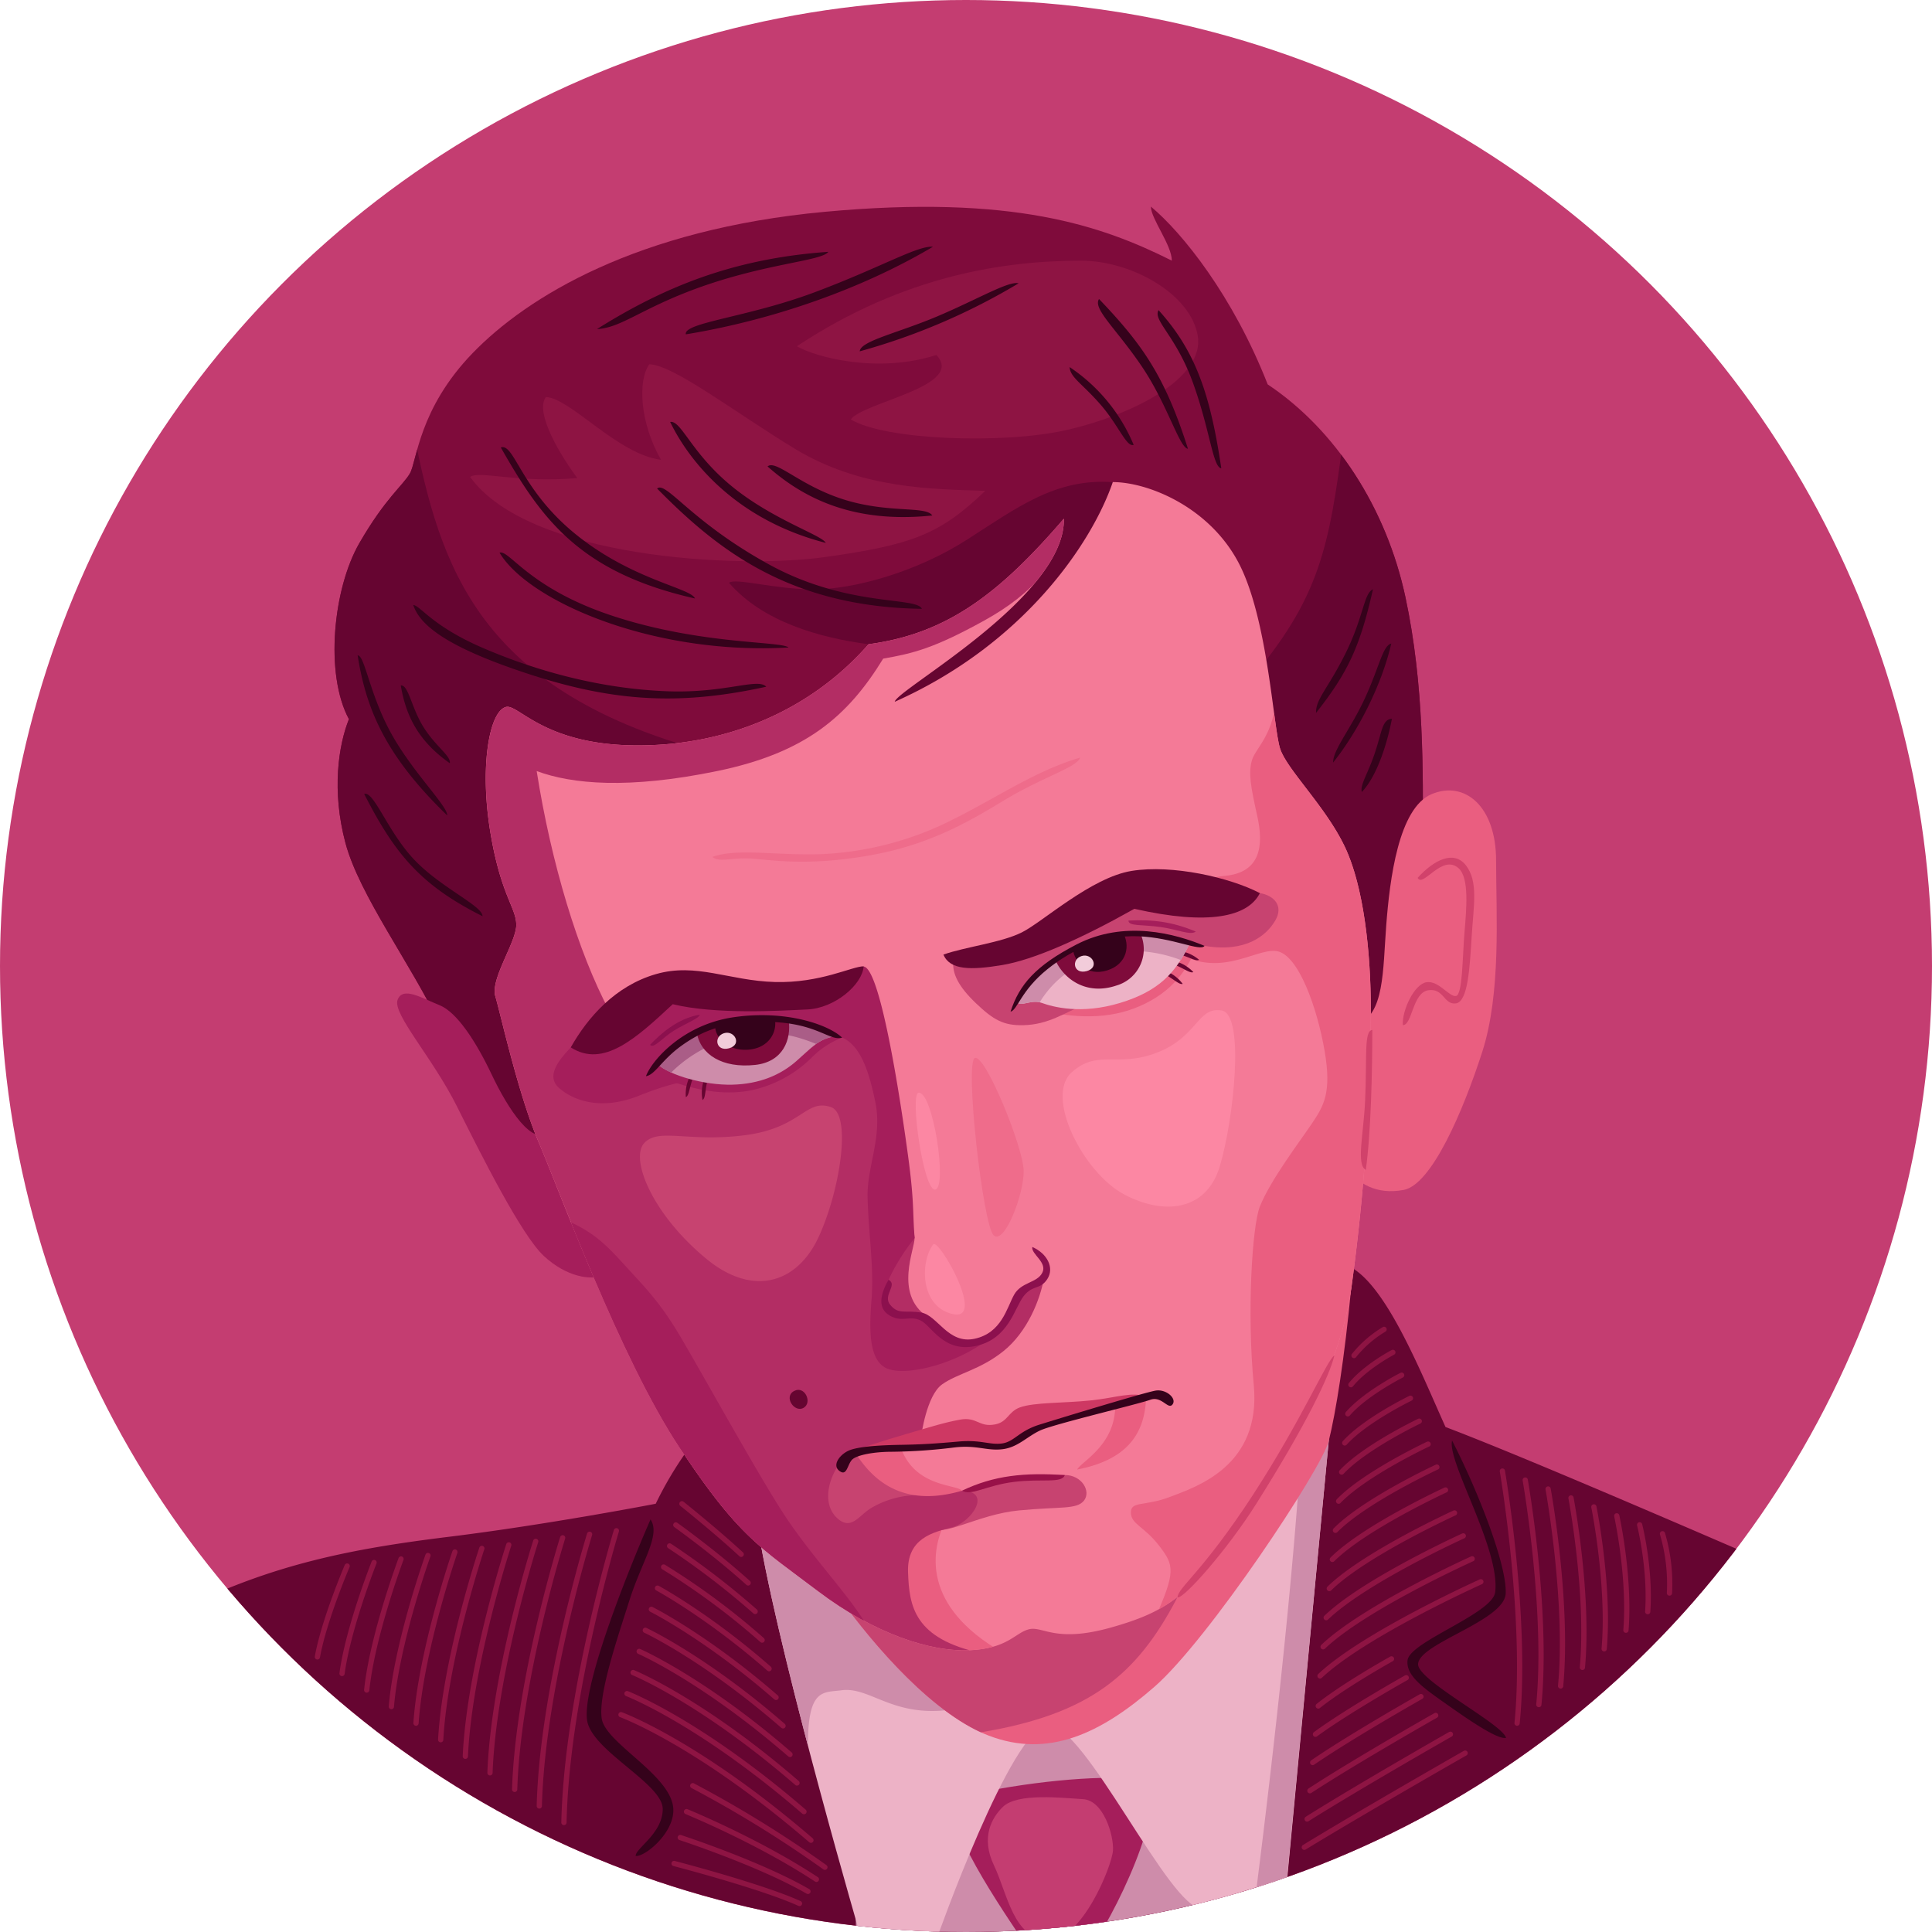 <svg xmlns="http://www.w3.org/2000/svg" viewBox="0 0 700 700"><defs><style>.cls-1,.cls-25{fill:none;}.cls-2{fill:#7f0b3b;}.cls-3{fill:#f47a97;}.cls-4{clip-path:url(#clip-path);}.cls-5{fill:#c43d71;}.cls-6{clip-path:url(#clip-path-2);}.cls-7{fill:#660531;}.cls-8{fill:#8e1443;}.cls-17,.cls-9{fill:#ea5e80;}.cls-10{fill:#a51e5b;}.cls-11{fill:#ce8caa;}.cls-12{fill:#edb2c6;}.cls-13{fill:#c74370;}.cls-14{clip-path:url(#clip-path-3);}.cls-15{fill:#b32d64;}.cls-16{fill:#fc87a3;}.cls-17{opacity:0.5;}.cls-18{fill:#8c104e;}.cls-19{fill:#ce3863;}.cls-20{fill:#991149;}.cls-21{fill:#d1426b;}.cls-22{fill:#35021b;}.cls-23{fill:#f2ccda;}.cls-24{fill:#aa5d87;}.cls-25{stroke:#8e1443;stroke-linecap:round;stroke-miterlimit:10;stroke-width:1.9px;}</style><clipPath id="clip-path"><circle class="cls-1" cx="350" cy="350" r="350"/></clipPath><clipPath id="clip-path-2"><path class="cls-2" d="M159.27 371.12c-10.11-21.48-29.06-46.74-34.11-65.7s-2.53-35.37 1.26-44.85c-8.84-16.42-5.69-47.38 3.79-63.8s15.79-20.85 18.32-25.27 3.16-23.37 22.74-43.59 59.38-44.85 127.6-51.17 100.44 5.05 125.7 17.69c0-5.69-7.58-15.16-7.58-19.58 11.37 9.48 29.69 32.22 42.32 64.43 24.64 16.42 43 44.85 49.9 77.07s6.32 63.8 6.32 87.8-1.26 70.12-17.06 75.17S212.33 421 199.06 421.66s-29.69-29.06-39.79-50.54z"/></clipPath><clipPath id="clip-path-3"><path class="cls-3" d="M183.27 256.16c-6 1.71-9.48 21.48-5.69 44.85s9.48 27.79 9.48 34.11-9.48 19.58-7.58 25.9 8.21 35.37 15.79 53.06 29.37 77.7 50.85 110.23 29.37 36.32 50.22 52.11 41.06 22.11 55 21.48 16.42-6.32 21.48-7.58 9.48 5.05 29.69-.63 29.69-12 44.22-36.64 37.27-47.06 43-87.17a754.16 754.16 0 0 0 6.95-99.81c0-20.85-2.53-44.85-9.48-59.38s-20.85-27.79-23.37-35.37-4.42-47.38-15.16-67.59-32.85-29.06-45.48-29.06c-7.58 22.11-32.22 58.75-79 79.59.63-4.42 61.9-37.9 61.27-66.33-23.37 27.16-42.32 41.69-70.75 45.48-22.11 25.27-53.69 37.27-85.91 36.64s-41.11-15.16-45.53-13.89z"/></clipPath></defs><g class="cls-4" id="Layer_4" data-name="Layer 4"><circle class="cls-5" cx="350" cy="350" r="350"/><path class="cls-2" d="M159.27 371.12c-10.11-21.48-29.06-46.74-34.11-65.7s-2.53-35.37 1.26-44.85c-8.84-16.42-5.69-47.38 3.79-63.8s15.79-20.85 18.32-25.27 3.16-23.37 22.74-43.59 59.38-44.85 127.6-51.17 100.44 5.05 125.7 17.69c0-5.69-7.58-15.16-7.58-19.58 11.37 9.48 29.69 32.22 42.32 64.43 24.64 16.42 43 44.85 49.9 77.07s6.32 63.8 6.32 87.8-1.26 70.12-17.06 75.17S212.33 421 199.06 421.66s-29.69-29.06-39.79-50.54z"/><g class="cls-6"><path class="cls-7" d="M149 152.4c9.48 47.38 19.9 95.23 103.28 118.91-6.16 70.59-20.37 156.34-53.54 159.66S95.94 316.8 95.47 254.26 149 152.4 149 152.4zM264.13 211.15c12.32 14.21 32.85 19.9 50.53 22.27s-12.16 22.74 3.95 31.27 93.65-34.58 84.49-90c-20.53-1.42-34.27 9-52.75 20.85s-41.22 18-55.43 18-28.43-4.28-30.79-2.39z"/><path class="cls-8" d="M170.32 172.78c21.17 29.46 97 33.48 128.55 29.06s41.69-8.21 58.11-24c-19-.63-44.86-.63-68.85-15.16-21.64-13.12-44.38-30.68-52.9-30.68-4.26 6.16-3.32 21.32 4.26 34.58-15.63-1.9-32.69-22.27-41.69-22.74-4.26 5.69 5.69 21.79 11.37 29.37-21.79 1.93-35.06-2.8-38.85-.43zM391.73 94.45c-27.17 0-63.8 5.05-103 31 6.32 3.79 29.06 10.11 50.53 3.16 10.74 11.37-26.53 17.06-31 23.37 12.63 7.58 55.7 9 78.33 3.79 24.64-5.69 49.9-19 47.38-34.11S410 94.45 391.73 94.45z"/><path class="cls-7" d="M486.79 158.09c-5.21 40.27-8.53 58.75-34.58 89.07 7.11 58.27 20.85 130.76 46.9 130.28s44.06-185.24-12.32-219.35z"/></g><path class="cls-9" d="M491.53 371.12c10.11-3.16 9.48-19.58 10.74-36s4.42-42.32 16.42-47.38 23.37 4.42 23.37 24 1.9 48-5.05 69.49-18.32 48-28.43 49.9-16.42-2.53-20.85-7.58z"/><path class="cls-10" d="M199.06 409.66c-5.71 6.66-15.16-8.21-20.85-20.21s-12.63-22.74-19-25.27-13.27-6.95-15.16-1.9 12.63 20.85 21.48 38.53 23.37 46.74 31.58 54.32 17.06 8.84 21.48 6.95-15.74-56.85-19.53-52.42z"/><path class="cls-7" d="M489 458.93c13.33 6.67 25.9 38.53 34.74 58.11 28.43 10.74 95.38 39.8 123.18 51.8-60.64 84-116.23 151.6-279.84 154.13S116.94 657.28 66.41 582.74c32.22-15.79 60-21.48 96-25.9s75.17-12 75.17-12a131.58 131.58 0 0 1 10.74-18.32c6.33-8.85 229.31-73.28 240.68-67.59z"/><path class="cls-11" d="M307.71 609.58l132.66-3.79 10.42 103.28-140.24 4.74-2.84-104.23z"/><path class="cls-10" d="M348.66 650.83c22.45-5.21 48.9-7.78 63.41-6.27s-6 45.44-16.1 60.12-16 12.34-25.76-2.16-32.99-49.04-21.55-51.69z"/><path class="cls-12" d="M275.5 558.73c8.59 47.94 36.64 144 36.64 144h27.16s27.16-77.07 40.43-77.7 44.22 67 55.59 66.33 31-10.11 31-10.11l15.1-159.15c2.58-26.53-213.5-5.69-205.92 36.63z"/><path class="cls-11" d="M275.5 558.73c3.54 19.79 10.4 47.77 17.24 73.81-.09-21 5.55-19.22 12.14-20.12 10.42-1.42 18.63 10.11 40.11 6.95-9-26.33-32.34-64.63-51.27-83-12.51 6.51-19.72 14.02-18.22 22.36zM455 686.1c6.32-2.45 11.22-4.82 11.22-4.82l15.2-159.18a4.58 4.58 0 0 0-.56-2.68l-9.54 7.1c-3.54 56.12-12.75 131.66-16.32 159.58z"/><path class="cls-9" d="M489.64 465.88c-2.49 26.44-5.69 46.11-8.21 56.22s-43.59 72-63.17 89.07-38.53 25.9-60 17.69-44.53-36-57.17-54.32 191.7-142.14 188.55-108.66z"/><path class="cls-13" d="M301.08 574.53c12.07 17.51 33.67 43.66 54.31 53.11 39.63-6.54 56.45-21 70.77-48.06 11.69-22.11-67.64-24.28-113-24-9.49 8.78-14.38 15.61-12.08 18.95z"/><path class="cls-3" d="M183.27 256.16c-6 1.71-9.48 21.48-5.69 44.85s9.48 27.79 9.48 34.11-9.48 19.58-7.58 25.9 8.21 35.37 15.79 53.06 29.37 77.7 50.85 110.23 29.37 36.32 50.22 52.11 41.06 22.11 55 21.48 16.42-6.32 21.48-7.58 9.48 5.05 29.69-.63 29.69-12 44.22-36.64 37.27-47.06 43-87.17a754.16 754.16 0 0 0 6.95-99.81c0-20.85-2.53-44.85-9.48-59.38s-20.85-27.79-23.37-35.37-4.42-47.38-15.16-67.59-32.85-29.06-45.48-29.06c-7.58 22.11-32.22 58.75-79 79.59.63-4.42 61.9-37.9 61.27-66.33-23.37 27.16-42.32 41.69-70.75 45.48-22.11 25.27-53.69 37.27-85.91 36.64s-41.11-15.16-45.53-13.89z"/><g class="cls-14"><path class="cls-13" d="M349.49 540.56c-8.46 3.47-16.09 8.55-12.17 12.7s16.69-4.54 31.81-6 21-.25 23.62-3.57-.71-9.24-6.95-9.27c-8.53.01-23.2.76-36.31 6.14z"/><path class="cls-9" d="M343.24 549.89c-6.63 11.84-9 32.22 19.9 48.8-16.58 11.84-34.58-4.74-38.37-19.9s-3.32-24.64 18.47-28.9z"/><path class="cls-15" d="M345 553.36c-6.95 1.82-16.42 3.95-16 16.27s2.13 24.16 26.77 29.37c-16.82 5.92-32.93 6.4-61.83-12.55s-44.03-20.45-59.66-44.61-56.38-126.5-64.43-181.45-20.37-100.91 11.84-120.81 171-62.54 212.72-59.22c-10.9 23.69-19.9 34.58-37.9 44.53s-25.58 11.84-36.51 13.74c-12.79 20.85-28 34.11-60.17 40.74s-52.59 4.74-65.38 0c5.21 33.16 15 65.7 26.37 87 19.42-11.37 26.53-10.26 42.64-8.84s40.59.16 45.8 8.21 12.16 19.74 14.05 46.74 7.43 26 8.05 36c.24 3.79-7.58 20.21 4.5 28.5 5.11 3.51 11.13 10.9 16.34 9.71s12.6-5.69 13.8-9.76 3.32-9.24 5.92-10.42 5-2.13 6.4-3.79c-1.42 8.29-6.16 19.9-14.69 26.77s-16.58 8.05-22.27 12.08-7.58 18.71-7.58 18.71l-16.27 5c4.9 7.9 10.58 14.54 31 14.86 11.24.15 3.42 11.41-3.51 13.22z"/><path class="cls-13" d="M304.14 530.27c-4.93 7.24-5.69 15.5-.65 19.93s7.84-1.29 12.21-3.85a33.78 33.78 0 0 1 20-4.51c7.11.47-11.27-15.66-18.53-15.44s-10.61.32-13.03 3.87zM301.08 401.13c-9.21-3.17-10.66 7.58-31.27 10.19s-31-2.76-36.32 2.76 2.53 25.58 22.42 42c16.79 13.86 32.85 9 40.66-7.82s12.09-44.53 4.51-47.13z"/><path class="cls-16" d="M388.32 388.5c-9.92 8.81 4.23 36.34 18.8 44.16s30 6.13 34.86-10.14 9.3-54.93.63-56.41-8.66 9.51-23.24 15.21-21.54-1.32-31.05 7.18z"/><path class="cls-9" d="M379.72 366.7c14.69 2.84 26.53 1.9 37.43-4.26s14.69-15.16 17.06-20.85-70.41 22.03-54.49 25.11z"/><path class="cls-9" d="M418.1 587.16c8.05-17.77 7.34-20 1.9-27.08s-10.26-7.82-10.26-12.08 5.05-2.13 14.29-5.69 33-11.09 30.24-40.43c-2.53-26.53-.58-57.76 2.21-64.75 3.79-9.48 14.21-23.21 18.71-29.85s7.34-11.37 4.74-26.53-9.4-35-17.45-36.16-22 11.61-39.56-1.9 7.82-24.16 20.85-25.35 14.13-11 11.77-21.64-3.32-15.63-1.9-20.37 9.71-10.42 8.76-28.66c18.71 8.76 46.19 51.64 45.72 112.28s-6.63 142.6-33.16 189.5-56.86 38.71-56.86 38.71z"/><path class="cls-17" d="M353.26 383.3c-3.85 1.09 2.87 60.53 6.73 64.25s11.05-14.85 10.9-23.37-13.78-41.96-17.63-40.88z"/><path class="cls-13" d="M345.45 348.07c-.63 4.58 1.9 9.48 8.21 15.48s9.95 8.05 17.06 7.9c9.16-.2 14.84-4.42 22.42-7.58s34.43-22.74 37-22.42 3.94.86 6.32 1.26c14.84 2.53 22.37-3.7 25.58-9.16s-.63-9.16-5.53-9.95-36.64-3.63-50.69 1.74-31.94 20.99-60.37 22.73z"/><path class="cls-10" d="M201.9 440.92c12.63 4.42 18 10.42 24.64 17.69s11.69 12.32 18 22.42 28.11 49.9 38.85 66.64 25.9 31.9 31.58 43c-21.16 2.53-59.06-26.21-74.85-51.17s-38.22-98.58-38.22-98.58zM243.28 391.81c8.4 2.8 18 5.21 28.43 3.32A44.26 44.26 0 0 0 294 383.28a31.31 31.31 0 0 1 11.13-7.34c4-1.66-1.66-11.13-32.45-3.08s-37.93 16.14-29.4 18.95z"/><path class="cls-10" d="M206.8 379.49c-3 3.32-9.63 9.95-4.26 14.69s15.48 8.21 28.9 2.84c9.06-3.62 17.06-6 28.11-6.63s22.42-5.69 26.85-9.48 12.48-7.74 18.71-5 9.55 11 12.08 23.61-3.19 23.4-2.85 34.48c.39 13.71 2.37 25.27 1.42 37s-.95 23.37 6.95 25.27 24.32-2.53 35.37-11.05c-9.16 1.58-13.42-.47-16.58-3.63s-4.42-5.69-10.9-5.37-9.95-1.11-9.95-4.58.19-5.58 1.26-7.9a75 75 0 0 1 9.48-15.16c-.79-9.79-.06-12.6-2.37-29.69-2.13-15.79-9.71-68-16.11-68.7-8.53 5.45-17.53 14.45-44.3 10.19s-51.45 7.62-61.81 19.11z"/></g><path class="cls-7" d="M206.8 379.49c6.16-10.9 16.11-22.27 30.79-26.53s26.53 2.37 43.11 2.84 28-5.69 32.22-5.69c-.47 6.63-10.42 15.16-20.37 15.63s-33.16 1.9-48.8-1.9c-13.26 12.34-25.11 23.23-36.95 15.65zM341.82 345.86c8.05-2.84 20.85-4.26 28.43-8.05s25.11-19.9 39.8-22.27 35.53 2.37 46.43 8.05c-4.26 8.53-18.48 11.84-45.48 5.69-19.42 10.9-36.48 18.48-47.85 20.37s-18.96 1.89-21.33-3.79z"/><path class="cls-18" d="M321.92 463.67c-3.08 5.45-4 10.42.47 13s7.11-.16 11.13 1.74 8.29 11.84 20.13 9.24 13.9-13.74 17.21-18 6-2.21 8.61-6.24 0-9.24-5.45-11.61c-.47 2.61 5.53 5.53 3.63 9.32s-7.66 3.32-10.26 8.05-4.5 13.74-14.21 15.87-13.5-8.53-19.42-9.48-8.05.87-11.13-2.68 2.85-7.32-.71-9.21z"/><path class="cls-19" d="M305.37 527.3c4.2-2 14-5.1 23-7.74s14.13-4.24 19.49-5.2c6.16-1.11 6.79 2.84 12.63 1.74 4.68-.89 4.74-4.58 9-6.16 5.13-1.9 16.26-1.54 25.7-2.54s15.07-3.31 20.1-1.33c-11.26 3.66-33.74 9.25-38.19 11s-7.89 5.46-12.36 6.54-9.5-.66-14.47-.5-40.03 2.89-44.9 4.19z"/><path class="cls-9" d="M310.08 526.68c5.47 8.36 15.9 20.05 38.45 13.44-1.73-2.32-16.4-1.16-21.8-14.74a44 44 0 0 0-16.65 1.3zM415.27 506.07c-.38 10.68-4.29 22.41-25 26.36 1.57-2.89 13.48-8.71 13.77-22.46 4.42-1.79 11.23-3.9 11.23-3.9z"/><path class="cls-20" d="M348.53 540.11c11.68-5.57 22.55-6.62 37.27-5.65-1.09 3.11-8.26 1.2-18.41 2.46s-15.48 5.22-18.86 3.19z"/><path class="cls-7" d="M287.81 503.94c-4.07 2 0 8.05 3.32 6.16s.47-8.1-3.32-6.16z"/><path class="cls-17" d="M258.12 310.48c8.53-3.16 22.11-.63 37.9-.95a116.36 116.36 0 0 0 49.28-12.63c16.42-8.21 30-17.69 46.11-22.42-1.58 3.79-13.58 6.95-28.11 15.79-14.73 9-28.74 16.42-49.59 19.9s-33.16 1.58-40.74.95-12.32 1.57-14.85-.64z"/><path class="cls-21" d="M513.64 318.06c6.08-6.71 13.19-10 17.45-4.58 4.59 5.87 2.84 14.45 2.13 25.74-.68 10.83-1.26 23.69-5.69 24.32s-4.42-5.69-10.11-4.74-5.69 12.63-9.16 12.63c-.32-5.37 4.18-14.92 8.61-15.56s8.24 5.43 10.66 5 2.35-14.27 3.08-23c.71-8.53 1.79-19.79-2.13-23.29-6-5.36-12.95 7.27-14.84 3.48z"/><path class="cls-22" d="M504.32 260.42c-1.9 9.95-5.69 21.08-10.9 26.53-.71-2.61 2.13-6.4 4.74-14.21s2.61-12.08 6.16-12.32zM483 276.29c8.76-10.9 17.53-27.72 21.08-43.11-3.08.71-4.26 8.29-9.48 19.66S483 271.55 483 276.29zM476.84 258.29c11.37-14.45 15.87-23.69 20.61-44.77-3.32 1.42-3.32 9.71-9.71 22.74s-11.13 17.06-10.9 22.03zM419.76 112.37c13.27 14.69 18.71 30.08 22.74 57.33-3.08-.47-4-13.5-10.19-30.79s-14.69-22.75-12.55-26.54zM398.2 108.34c15.87 16.58 23.93 28.19 32.22 54.25-3.08-.24-7.34-15.87-16.58-29.61s-18.01-21.08-15.64-24.64zM387.54 133a63 63 0 0 1 23.21 28.19c-2.61.95-5.45-7.11-12.08-14.69s-10.89-9.73-11.13-13.5zM311.5 127.29a231.66 231.66 0 0 0 57.56-24.64c-3.55-.95-14.69 5.69-29.14 11.84s-28.18 9.01-28.42 12.8zM248.49 121.14c31.74-5.21 64-16.58 89.54-31.74-5.69-.47-19 7.58-43.11 16.58s-47.38 10.89-46.43 15.16zM216.28 119.24c24.16-15.16 49.27-25.58 83.86-28-2.37 3.32-22 4.11-46.43 12.79-21.33 7.63-28.43 14.74-37.43 15.21zM238.07 177c20.85 21.08 46.9 42.88 95.94 43.59-1.9-4.5-27-.47-55.43-16.11s-37.2-30.28-40.51-27.48zM242.81 152.88c7.11 14.69 24.16 35.53 56.38 43.82-1.42-2.84-19-8.29-33.87-20.37s-18.49-24.16-22.51-23.45zM278.1 169c12.32 10.9 30.32 20.85 59.69 17.77-2.37-3.55-15.63-.71-31.74-5.69s-24.87-14.7-27.95-12.08zM181.45 162.12c14.69 25.82 28.43 45.24 70.35 54.72-1.42-3.79-22.5-6.63-42.88-23s-22.49-33.38-27.47-31.72zM181 200.25c10.42 17.53 55.43 37.19 104.7 34.35-2.61-2.37-32.22-.95-64.19-11.61-30.02-9.99-36.98-23.92-40.51-22.74zM277.63 248.81c-31.27 6.87-55.19 5.45-85.75-4.5s-39.8-18-42.16-25.11c2.61.24 6.83 7.57 24.87 15.4 19.66 8.53 43.07 15 67.51 15.87 20.84.71 32.45-4.97 35.53-1.66zM145.21 248.34c1.9 11.37 6.63 20.37 17.77 28.19.47-2.61-5-5.92-9.48-13s-5.45-15.43-8.29-15.19zM129.58 237.44c3.08 19.66 10.19 36.48 32.45 58 .24-3.32-12.55-15.63-20.37-29.85s-9.48-28.15-12.08-28.15zM131.95 287.66c10.9 21.32 20.13 32.93 42.88 44.3 0-3.79-14.92-10.19-24.64-20.37s-14.69-25.11-18.24-23.93zM235.7 550.52c-8.84 20.21-25.9 63.17-22.74 73.91s27.16 22.11 27.16 31-10 14.35-9.79 17c3.32.47 14.51-8.7 13.58-17.58-1.26-12-24.64-23.37-25.9-32.22s5.69-29.06 10.11-43 11.37-23.42 7.58-29.11zM526.12 521.94c9.95 19.42 19.9 45.48 19.42 55.43s-31.44 18-31.74 25.58c-.24 5.92 30.68 21.74 31.87 26.71-3.08.71-13.63-6.58-21.68-12.27s-14.69-10.19-14-15.87c.84-6.73 30.8-16.88 31.74-24.64 1.91-15.62-17.51-47.36-15.61-54.94z"/><path class="cls-7" d="M427.24 344.5a14.3 14.3 0 0 1 7.2 3.25c-1.12.75-3.81-1.19-7.81-2.13zM425.54 348.2a14.3 14.3 0 0 1 6.83 4c-1.19.63-3.67-1.58-7.55-2.93zM422.19 351.73a14.3 14.3 0 0 1 6.32 4.74c-1.26.48-3.46-2-7.16-3.78z"/><path class="cls-12" d="M368.51 363.07c1.26 1.9 5.05-1.11 9 .32s14.21 4.26 28.27 0S426 352.49 431 341.91c-8.05-2.68-23.69-6.63-36.64-.63s-20.64 11.53-25.85 21.79z"/><path class="cls-11" d="M394.41 341.28c-12.95 6-20.69 11.53-25.9 21.79 1.17 1.76 4.54-.71 8.18.08 5.85-9.37 13.9-14.62 25.78-17.53 8.67-2.13 17.79-.64 25.34 2.2a55.27 55.27 0 0 0 3.25-5.92c-8.06-2.68-23.7-6.62-36.65-.62z"/><path class="cls-2" d="M382.41 347.91c2.84 6.47 10.9 12.95 22.11 9.16a13.73 13.73 0 0 0 8.69-18.79c-9.48.15-21.21 1.26-30.8 9.63z"/><path class="cls-22" d="M388.72 344c.63 4.42 5.05 9.95 12.48 7.58s8.21-9.32 5.69-13.58c-5.89 1.22-12.48 1.86-18.17 6z"/><path class="cls-10" d="M408.86 333.54c8.76-.47 16.11.47 24.4 4-2.13 1.42-6.16-.71-12.79-1.66s-11.61-.21-11.61-2.34z"/><path class="cls-22" d="M436.42 342.7c-10.58-4.42-29.06-9.48-46.43-.47-14.74 7.64-20.69 14.53-23.85 24.32 2.53-.63 3.79-7.67 13.27-15.32 9-7.26 20.37-12.48 33-12s22.59 5.68 24.01 3.47z"/><path class="cls-23" d="M391.92 346.38c-3.92 1.19-3 6.79 1.82 5.47s1.99-6.63-1.82-5.47z"/><path class="cls-7" d="M250.07 389.76a14.3 14.3 0 0 0-1.58 7.74c1.26-.47 1.26-3.79 2.84-7.58zM255.27 390.68a14.3 14.3 0 0 0-.74 7.86c1.21-.61.85-3.9 2-7.84z"/><path class="cls-11" d="M238.07 385.42c4.5 4.26 17.29 7.82 27.24 7.58s17.53-3.55 23.21-8.53 8.05-8.05 14-9c-4.74-2.37-19.9-9-35.3-6.16s-22.76 8.53-29.15 16.11z"/><path class="cls-24" d="M302.5 375.47c-4.74-2.37-19.9-9-35.3-6.16s-22.74 8.53-29.14 16.11a19 19 0 0 0 5.12 3.18 48.85 48.85 0 0 1 27.1-13.6c10.13-1.69 17.44 0 25.45 3.25a15.11 15.11 0 0 1 6.77-2.78z"/><path class="cls-2" d="M252.44 374c1.26 8.05 9.26 13.13 21.16 11.84 10.26-1.11 13.11-9.32 12.16-16.11-8.05-.82-19.76-3.34-33.32 4.27z"/><path class="cls-22" d="M259.07 371.44c0 5.21 5.45 9.59 12.48 8.84 7.42-.79 10.11-6.79 9.16-11.05a59.53 59.53 0 0 0-21.64 2.21z"/><path class="cls-18" d="M235.54 378.55c3.63-3.79 9.95-9.63 18-10.9-.32 1.42-5.21 3.16-9.48 5.84s-7.26 6.64-8.52 5.06z"/><path class="cls-23" d="M262.34 374.34c-3.92 1.19-3 6.79 1.82 5.47s1.99-6.63-1.82-5.47z"/><path class="cls-22" d="M305.11 375.94c-5-4.74-20.61-10.19-39.56-7.34-17.83 2.67-29.14 15.16-31.51 21.32 3.32-.47 5.69-5.92 13-11.13s15.87-9 32-8.53c17.06.47 21.56 7.1 26.07 5.68zM304.61 533.25c-3.73-2.08-.2-6.63 3.55-7.93s11.22-1.72 18.54-1.84 12.65-.47 20.69-1.19 11.18 1.32 15.66.7 6-4.45 13.54-6.81 38.4-11.76 42.17-12.35 7.67 2.85 6.08 5-3.89-3.2-8.11-1.65-34.94 8.81-39.84 11.09-8.11 6.17-13.77 6.82-9.29-1.61-17.32-.65a197.32 197.32 0 0 1-22.59 1.56c-6.74 0-12.39 1.18-14.24 2.65s-1.97 5.95-4.36 4.6z"/><path class="cls-21" d="M426.63 578.79c2.37.47 18.27-17.59 28.58-34 18.32-29.06 26.53-46.43 28.27-53.69-2.68 1.58-11.74 23.23-29.53 50.53-18.32 28.16-27.17 33.53-27.32 37.16zM497.22 373.18c0 14.21-.47 37.43-2.37 50.69-3.55-1.9-.79-12.8-.24-25.11.71-15.87-.47-25.35 2.61-25.58z"/><path class="cls-16" d="M338.11 450.87c-4.83 6.44-4.74 22.74 7.26 25.27s-5.37-27.79-7.26-25.27zM332.82 395.92c-3.3.3 1.9 36.48 6.16 35.06s-.98-35.54-6.16-35.06z"/><path class="cls-5" d="M363.36 654.67c-4 3.89-8.1 11-3.22 21.21s6.93 26.28 19.34 27 23.47-27 23.78-32.46-3.43-18.12-10.87-18.55-23.75-2.37-29.03 2.8z"/><path class="cls-25" d="M490.58 491.14a40.88 40.88 0 0 1 10.9-9.48M489.46 501.7c5.34-6.55 15.2-11.71 15.2-11.71M488.34 512.25c6.42-7.41 19.51-14 19.51-14M487.22 522.8c7.49-8.27 23.82-16.19 23.82-16.19M486.1 533.35c8.57-9.13 28.12-18.43 28.12-18.43M485 543.9c9.65-10 32.43-20.67 32.43-20.67M483.86 554.46c10.72-10.85 36.74-22.91 36.74-22.91M482.74 565c11.8-11.71 41-25.15 41-25.15M481.63 575.56C494.5 563 527 548.17 527 548.17M480.51 586.11c14-13.44 49.66-29.63 49.66-29.63M479.39 596.66c15-14.3 54-31.87 54-31.87M478.27 607.22c16.11-15.16 58.27-34.11 58.27-34.11M477.63 618.11c9.48-7.58 26.53-17.06 26.53-17.06M476.62 628.35c11.88-8.69 32.88-20.47 32.88-20.47M475.61 638.59c14.28-9.79 39.23-23.88 39.23-23.88M474.6 648.82c16.68-10.9 45.58-27.29 45.58-27.29M473.59 659.06c19.08-12 51.92-30.7 51.92-30.7M472.58 669.3c21.48-13.11 58.27-34.11 58.27-34.11M549.67 624.33c3.79-37.9-5.33-91.33-5.33-91.33M557.55 617.6c3.34-34.2-4.93-81.35-4.93-81.35M565.44 610.86c2.89-30.5-4.53-71.37-4.53-71.37M573.33 604.13c2.44-26.8-4.13-61.4-4.13-61.4M581.22 597.4c2-23.1-3.73-51.42-3.73-51.42M589.11 590.66c1.53-19.4-3.33-41.44-3.33-41.44M597 583.93c1.08-15.7-2.93-31.46-2.93-31.46M604.88 577.19a64.37 64.37 0 0 0-2.53-21.48M268.55 563.16c-8.84-8.21-21.48-18.32-21.48-18.32M271.07 573.52c-12.07-10.93-26.21-21-26.21-21M273.6 583.87a283 283 0 0 0-31-23.75M276.13 594.23a257.84 257.84 0 0 0-35.69-26.47M278.65 604.59c-21.73-19.08-40.43-29.18-40.43-29.18M281.18 615c-25-21.79-45.17-31.9-45.17-31.9M283.71 625.31c-28.17-24.51-49.9-34.62-49.9-34.62M286.23 635.67c-31.39-27.23-54.64-37.33-54.64-37.33M288.76 646c-34.62-29.94-59.38-40-59.38-40M291.29 656.39c-37.84-32.66-64.12-42.76-64.12-42.76M293.81 666.75C252.75 631.38 225 621.27 225 621.27M298.87 676.54A418.55 418.55 0 0 0 251 647M295.8 680.92c-21.06-13.9-47.06-24.53-47.06-24.53M292.73 685.29c-17.48-10.11-46.25-19.51-46.25-19.51M289.67 689.67c-13.9-6.32-45.44-14.49-45.44-14.49M204.33 660.33c.95-46.43 19-105.71 19-105.71M195.4 654.33c1.09-43.11 18.22-98.43 18.22-98.43M186.47 648.33c1.23-39.8 17.39-91.15 17.39-91.15M177.53 642.33c1.37-36.48 16.57-83.87 16.57-83.87M168.6 636.33c1.52-33.16 15.74-76.59 15.74-76.59M159.67 630.33c1.66-29.85 14.91-69.31 14.91-69.31M150.73 624.33c1.8-26.53 14.09-62 14.09-62M141.8 618.33c1.94-23.21 13.26-54.75 13.26-54.75M132.87 612.33c2.08-19.9 12.43-47.48 12.43-47.48M123.93 606.33c2.23-16.58 11.6-40.2 11.6-40.2M115 600.33c2.37-13.27 10.78-32.92 10.78-32.92"/></g></svg>